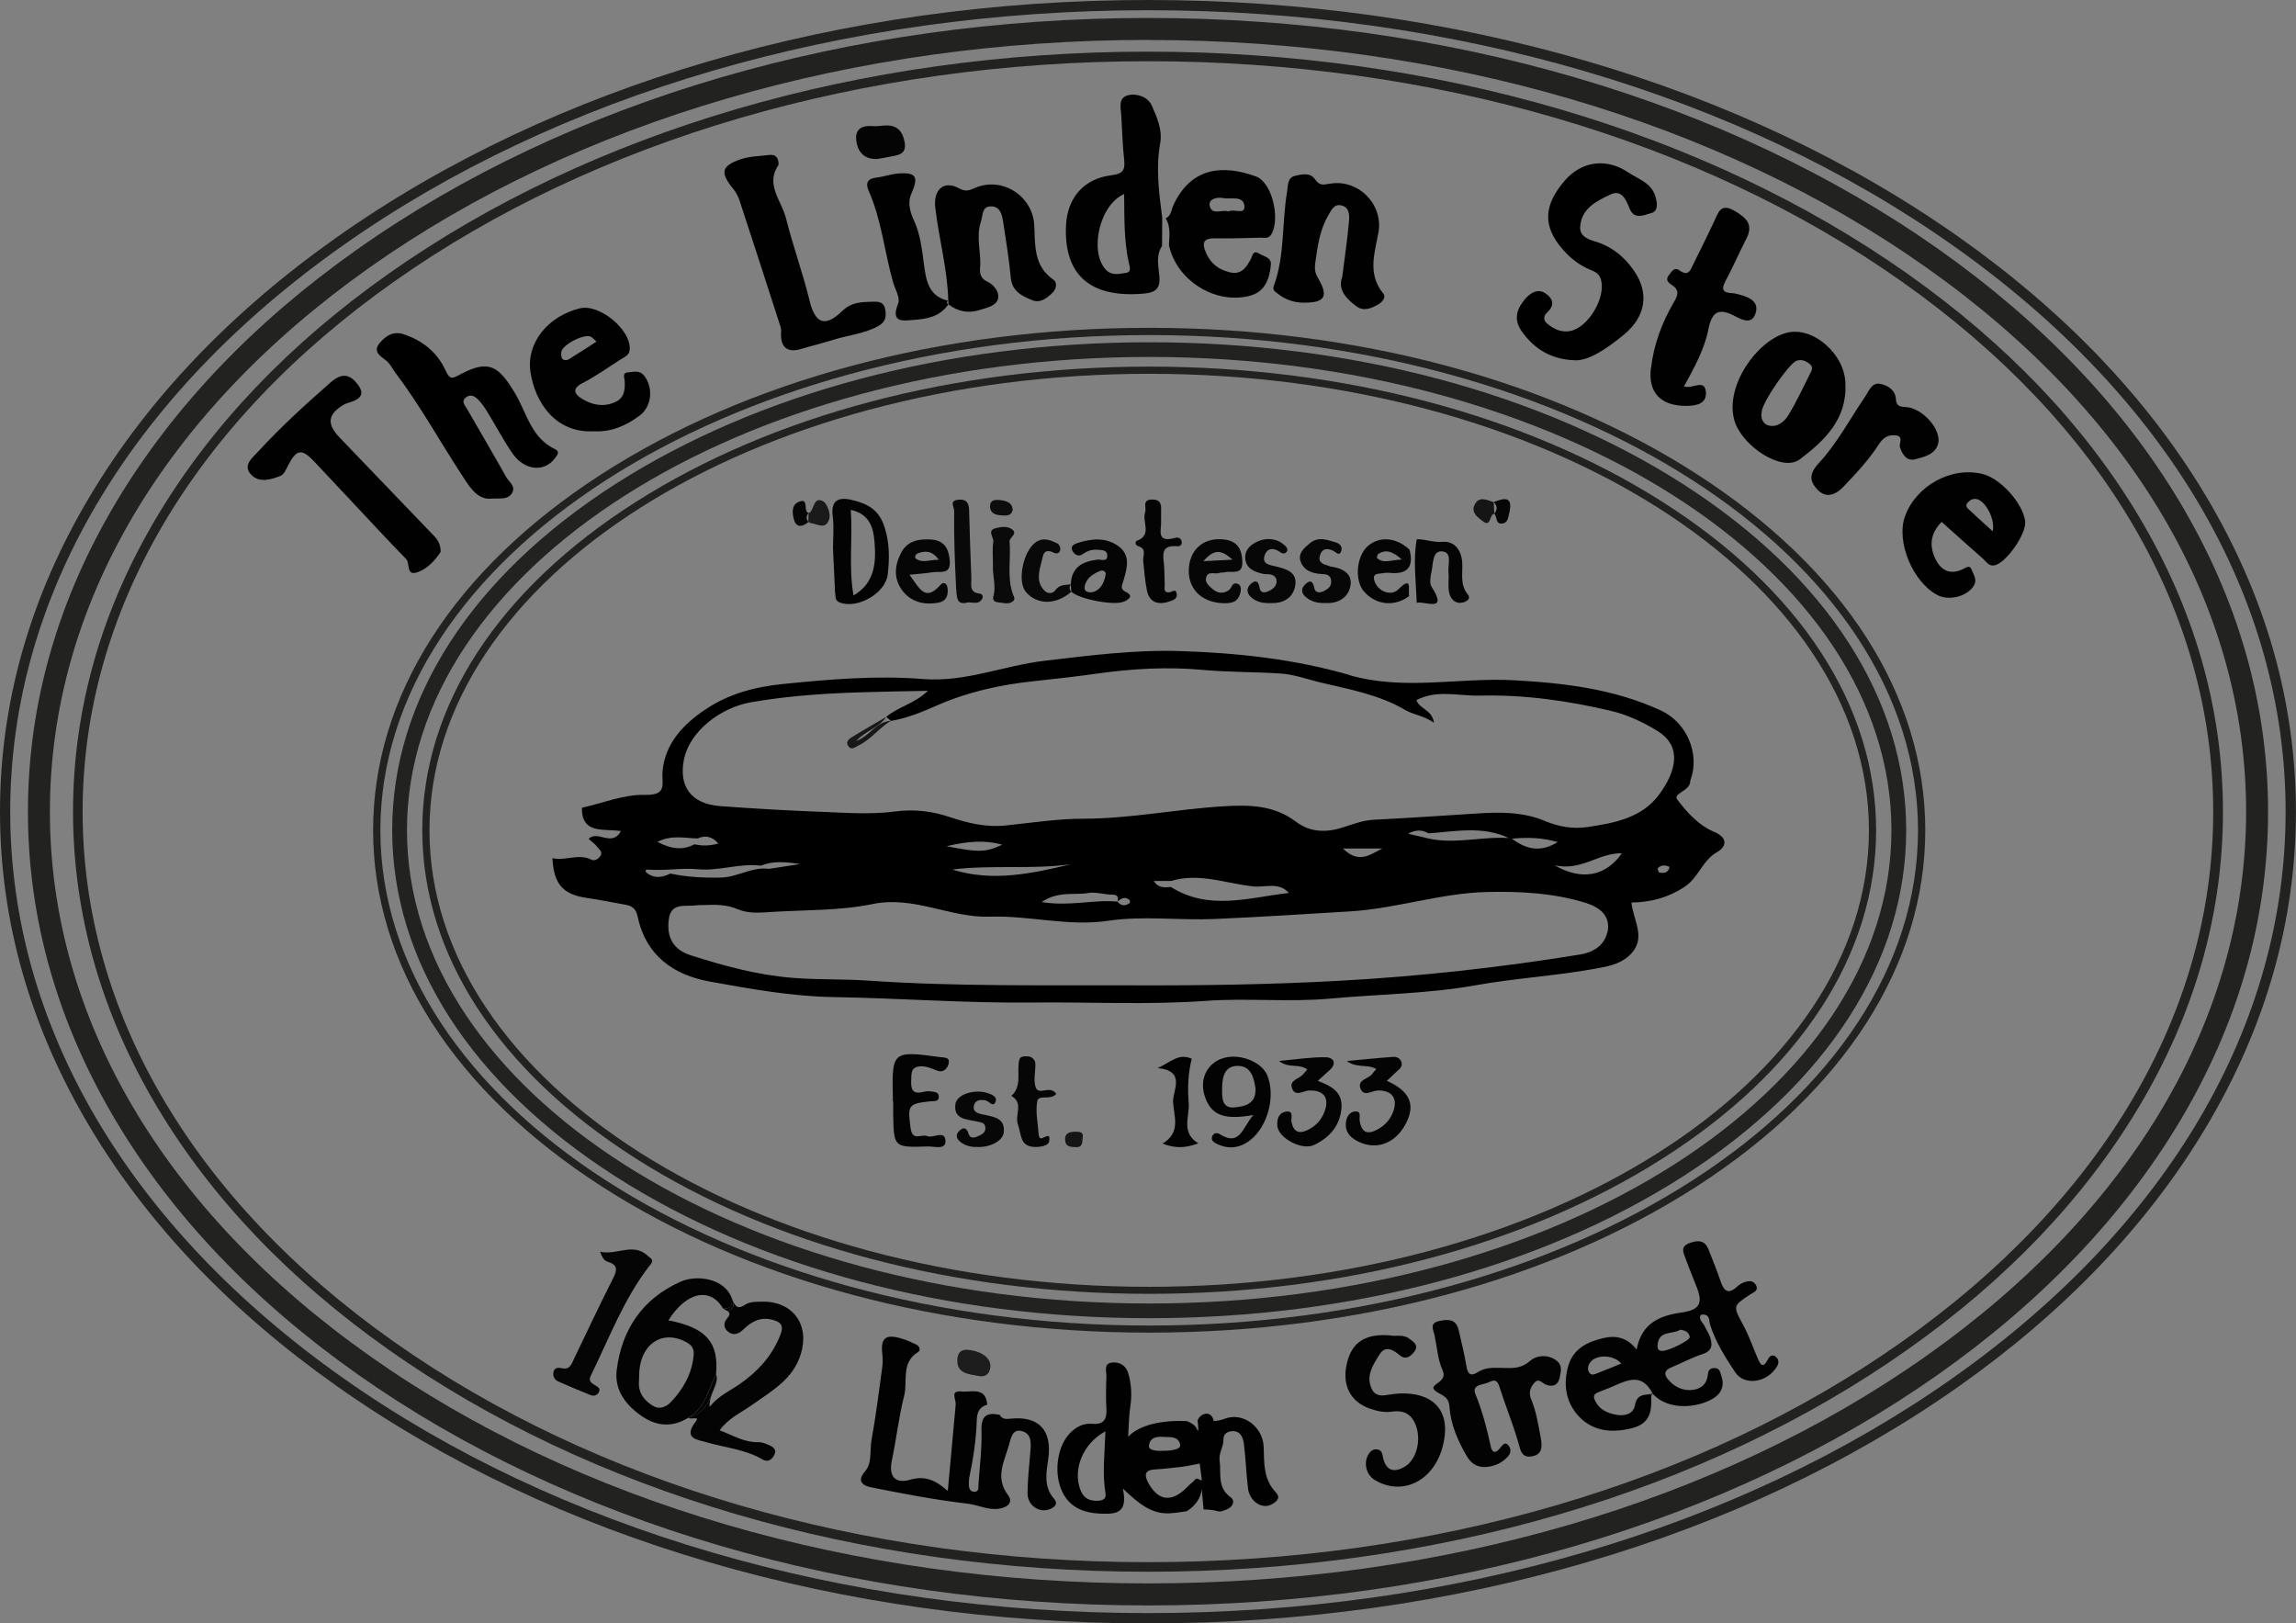 <?xml version="1.0" encoding="UTF-8"?>
<svg id="Capa_1" data-name="Capa 1" xmlns="http://www.w3.org/2000/svg" viewBox="0 0 287.62 203.34">
  <rect x="0" y="0" width="287.62" height="203.34" fill="#808080" stroke="none"/>
  <defs>
    <style>
      .cls-1 {
        fill: #020202;
      }

      .cls-1, .cls-2, .cls-3, .cls-4, .cls-5, .cls-6, .cls-7, .cls-8, .cls-9, .cls-10, .cls-11, .cls-12, .cls-13, .cls-14, .cls-15, .cls-16, .cls-17, .cls-18, .cls-19, .cls-20 {
        stroke-width: 0px;
      }

      .cls-2 {
        fill: #181818;
      }

      .cls-3 {
        fill: #040404;
      }

      .cls-4 {
        fill: #000;
      }

      .cls-5 {
        fill: #151515;
      }

      .cls-6 {
        fill: #1d1d1d;
      }

      .cls-7 {
        fill: #222221;
      }

      .cls-8 {
        fill: #1a1a1a;
      }

      .cls-9 {
        fill: #0d0d0d;
      }

      .cls-10 {
        fill: #989898;
      }

      .cls-11 {
        fill: #050505;
      }

      .cls-12 {
        fill: #070707;
      }

      .cls-13 {
        fill: #010101;
      }

      .cls-14 {
        fill: #060606;
      }

      .cls-15 {
        fill: #efefef;
      }

      .cls-16 {
        fill: #fff;
      }

      .cls-17 {
        fill: #090909;
      }

      .cls-18 {
        fill: #0a0a0a;
      }

      .cls-19 {
        fill: #030303;
      }

      .cls-20 {
        fill: #fefefe;
      }
    </style>
  </defs>
  <path class="cls-7" d="M143.81,203.34c-38.37,0-74.46-10.55-101.6-29.71-13.22-9.33-23.61-20.2-30.86-32.31C3.82,128.77,0,115.43,0,101.67s3.82-27.1,11.34-39.65c7.26-12.11,17.64-22.98,30.86-32.31C69.35,10.55,105.44,0,143.81,0s74.46,10.55,101.6,29.71c13.22,9.33,23.61,20.2,30.86,32.31,7.53,12.56,11.34,25.9,11.34,39.65s-3.82,27.1-11.34,39.65c-7.26,12.11-17.64,22.98-30.86,32.31-27.15,19.16-63.23,29.71-101.6,29.71ZM143.81,1.28c-38.11,0-73.93,10.47-100.86,29.47C16.08,49.71,1.28,74.9,1.28,101.67s14.8,51.95,41.66,70.91c26.93,19.01,62.75,29.47,100.86,29.47s73.93-10.47,100.86-29.47c26.87-18.96,41.66-44.14,41.66-70.91s-14.8-51.95-41.66-70.91C217.74,11.75,181.92,1.28,143.81,1.28Z"/>
  <path class="cls-7" d="M143.81,201.09c-37.39,0-72.56-10.29-99.04-28.97-12.92-9.12-23.07-19.74-30.16-31.58-7.37-12.3-11.11-25.38-11.11-38.87s3.74-26.57,11.11-38.87c7.1-11.84,17.24-22.47,30.16-31.58C71.24,12.54,106.42,2.25,143.81,2.25s72.56,10.29,99.04,28.97c12.92,9.12,23.07,19.74,30.16,31.58,7.37,12.3,11.11,25.38,11.11,38.87s-3.74,26.57-11.11,38.87c-7.1,11.84-17.25,22.47-30.16,31.58-26.47,18.68-61.64,28.97-99.04,28.97ZM143.81,5c-36.83,0-71.44,10.11-97.45,28.46C20.49,51.72,6.25,75.94,6.25,101.67s14.24,49.95,40.11,68.2c26.01,18.36,60.62,28.46,97.45,28.46s71.44-10.11,97.45-28.46c25.87-18.25,40.11-42.47,40.11-68.2s-14.24-49.95-40.11-68.2c-26.01-18.36-60.62-28.46-97.45-28.46Z"/>
  <path class="cls-7" d="M143.81,196.87c-35.93,0-69.72-9.88-95.14-27.82-12.38-8.74-22.1-18.91-28.9-30.25-7.05-11.76-10.62-24.25-10.62-37.13s3.57-25.37,10.62-37.13c6.8-11.34,16.52-21.52,28.9-30.25,25.42-17.94,59.21-27.82,95.14-27.82s69.72,9.88,95.14,27.82c12.38,8.74,22.1,18.91,28.9,30.25,7.05,11.76,10.62,24.25,10.62,37.13s-3.57,25.37-10.62,37.13c-6.8,11.34-16.52,21.52-28.9,30.25-25.42,17.94-59.21,27.82-95.14,27.82ZM143.81,7.67c-35.68,0-69.23,9.8-94.44,27.6C24.21,53.02,10.35,76.6,10.35,101.67s13.85,48.65,39.01,66.4c25.22,17.8,58.76,27.6,94.44,27.6s69.23-9.8,94.44-27.6c25.16-17.75,39.01-41.33,39.01-66.4s-13.85-48.65-39.01-66.4c-25.22-17.8-58.76-27.6-94.44-27.6Z"/>
  <path class="cls-7" d="M143.96,166.92c-25.93,0-50.32-6.52-68.67-18.37-18.41-11.89-28.55-27.71-28.55-44.56s10.14-32.67,28.55-44.56c18.35-11.85,42.73-18.37,68.67-18.37s50.32,6.52,68.67,18.37c18.41,11.89,28.55,27.71,28.55,44.56s-10.14,32.67-28.55,44.56c-18.35,11.85-42.73,18.37-68.67,18.37ZM143.96,41.97c-53.11,0-96.31,27.82-96.31,62.03s43.2,62.03,96.31,62.03,96.31-27.82,96.31-62.03-43.2-62.03-96.31-62.03Z"/>
  <path class="cls-7" d="M143.96,165.11c-25.26,0-49.01-6.31-66.9-17.78-18.01-11.55-27.93-26.94-27.93-43.34s9.92-31.8,27.93-43.34c17.88-11.46,41.64-17.78,66.9-17.78s49.01,6.31,66.9,17.78c18.01,11.55,27.93,26.94,27.93,43.34s-9.92,31.8-27.93,43.34c-17.88,11.46-41.64,17.78-66.9,17.78ZM143.96,44.71c-51.27,0-92.98,26.59-92.98,59.28s41.71,59.28,92.98,59.28,92.98-26.59,92.98-59.28-41.71-59.28-92.98-59.28Z"/>
  <path class="cls-7" d="M143.96,162.06c-24.29,0-47.12-6.02-64.31-16.95-17.25-10.97-26.75-25.57-26.75-41.12s9.5-30.16,26.75-41.12c17.18-10.93,40.02-16.95,64.31-16.95s47.12,6.02,64.31,16.95c17.25,10.97,26.75,25.57,26.75,41.12s-9.5,30.16-26.75,41.12c-17.18,10.93-40.02,16.95-64.31,16.95ZM143.96,46.82c-49.71,0-90.16,25.65-90.16,57.18s40.44,57.18,90.16,57.18,90.16-25.65,90.16-57.18-40.44-57.18-90.16-57.18Z"/>
  <path class="cls-16" d="M184.02,103.7c1.66-.21,3.31.14,4.94-.14,1.63-.27,3.24-.55,4.89-.73-1.44.69-3.25.88-4.88.93-1.63-.02-3.42.46-4.96-.06h0Z"/>
  <path class="cls-16" d="M198.58,105.37c2.32-.56,3.79-.89,5.62-2.51-.22,2.59-3.57,3.77-5.62,2.51h0Z"/>
  <g>
    <path class="cls-4" d="M193.63,36.76c-1.06-.73-2.02.04-2.59.7-.97,1.14-1.51,2.47-.43,4.01,1.69,2.42,3.95,3.61,6.85,3.66q2.14-.02,6.01-3.25c2.67-2.23,3.16-5.12,1.25-7.93-1.23-1.81-2.88-3.13-5.03-3.75-.92-.27-1.81-.71-1.74-1.78.14-2.34,2.1-3.26,3.82-4.07,1.36-.64,1.93.65,2.37,1.77.59,1.5,1.9.77,2.74.56.83-.21.76-1.18.5-2.05-.51-1.75-2.15-2.19-3.4-3.03-2.75-1.86-5.85-1.41-7.95,1.01-2.69,3.11-2.78,5.72-.3,8.59.98,1.14,2.13,2.04,3.53,2.61.6.24,1.11.48,1.31,1.28.58,2.25-1.63,5.98-3.91,6.38-1.13.2-2.08-.28-2.9-.99-.44-.38-.39-.93.02-1.31,1-.9.81-1.74-.16-2.41Z"/>
    <path class="cls-4" d="M57.58,46.93c-.87.47-1.21.68-1.74-.48-1.02-2.25-2.82-3.76-5.23-4.57-1.34-.45-2.24.16-3,1.03-.94,1.07-.09,1.61.74,2.23.5.38.8,1.03,1.19,1.56,3.03,4.01,5.46,8.41,8.19,12.61.95,1.47,1.89,3.12,3.51,3.16,1.33-.1,2.26.18,2.83-.6.66-.92-.31-1.49-.66-2.12-1.6-2.87-3.28-5.69-4.91-8.54-.26-.45-.8-.96-.08-1.47.61-.44,1.14-.03,1.53.36.45.46.81,1.02,1.15,1.58,1.03,1.68,1.95,3.43,3.06,5.06,1.49,2.2,4,2.46,5.33.69.32-.42.7-.86.04-1.17-2.97-1.38-3.55-4.54-4.98-6.95-2.1-3.54-3.35-4.31-6.95-2.39Z"/>
    <path class="cls-13" d="M139.26,21.95c-3.44.39-5.55,2.8-5.72,6.26-.3,6.28,3.09,9.17,9.8,8.56,1.54-.14,2-.75,1.9-2.12-.1-1.3-.48-2.62.33-3.84,0-1.18.01-2.36.02-3.55-.4-3.1-.82-6.19-.25-9.34.3-1.66-.43-3.28-1.07-4.73-.44-.99-1.81-1.55-2.96-1.26-1.26.32-.92,1.53-.85,2.5.12,1.89.16,3.79.37,5.67.14,1.29-.29,1.69-1.57,1.84ZM141.43,33.01c.1.43.33,1.08-.38,1.17-.85.11-1.77.4-2.52-.4-2.1-2.24-.82-8.12,2.29-9.48.04,3.06-.03,5.91.61,8.72Z"/>
    <path class="cls-13" d="M43.09,50.68c.41-.24.92-.3,1.35-.51.9-.44,1.09-1.01.45-1.91-1.05-1.48-2.11-1.55-3.46-.37-3.16,2.76-6.26,5.59-9.1,8.68-.75.82-1.96,1.71-.87,2.88.99,1.06,2.44.64,3.65.17.46-.18.71-.79.98-1.32,1.06-2.07,1.72-2.13,3.28-.48,1.58,1.67,3.15,3.36,4.73,5.04,2.25,2.4,4.49,4.81,6.78,7.17.52.53-.07,2.21,1.49,1.62,1.33-.5,2.2-1.59,2.83-2.52.02-1.26-.65-1.81-1.21-2.4-3.81-3.98-7.63-7.95-11.45-11.93-1.64-1.71-1.5-2.92.54-4.12Z"/>
    <path class="cls-13" d="M101.4,37.59c-.85-3.45-2.08-6.81-2.94-10.25-.55-2.2-2.63-4.25-.93-6.69.02-.88-.33-1.34-1.18-1.24-1.22.15-2.51.16-3.64.56-2.39.85-2.5,1.68-.84,3.71.36.44.63.98.8,1.52,1.69,5.15,3.36,10.3,5.02,15.46.1.3.19.62.16.92-.14,1.89.76,2.66,2.5,2.13,1.33-.4,2.68-.72,4.01-1.14,1.87-.59,3.86-.75,5.63-1.71.88-.48,1.06-1.07.92-2.01-.16-1.05-.81-1.08-1.6-1.06-1.38.05-2.62.02-3.82,1.18-2.2,2.11-3.38,1.53-4.1-1.38Z"/>
    <path class="cls-13" d="M206.81,46.07c-.38,3.09,1.2,4.76,4.38,4.77,1.28,0,2.59-.25,2.51-1.66-.1-1.83-1.65-.41-2.75-.78,1.3-2.36,2.56-4.64,3.05-7.12.48-2.39,1.39-2.71,3.38-1.66.9.47,2.16,1.1,2.58-.51.33-1.26-.71-1.82-1.78-2.13-.39-.11-.8-.24-1.2-.26-1.18-.05-1.39-.47-.82-1.53.93-1.73,1.71-3.55,2.61-5.3.92-1.79-.02-2.61-1.47-3.47-1.75-1.04-2.04.18-2.57,1.31-.83,1.79-1.72,3.55-2.59,5.32-.36.72-.58,1.66-1.75.82-.68-.5-1.01.2-1.35.63-.46.58,0,.95.39,1.19,1.08.7.7,1.4.2,2.26-1.46,2.51-2.45,5.2-2.8,8.1Z"/>
    <path class="cls-13" d="M223.74,41.7c-3.77,1.06-7.67,6.74-6.48,10.94.92,3.22,5.98,6.56,8.19,4.9,3.05-2.29,5.95-5.02,5.72-9.47-.02-3.72-4.14-7.3-7.43-6.37ZM226.74,46.82c-.9,1.76-1.71,3.57-2.75,5.24-.49.79-1.41,1.53-2.47,1.22-.79-.23-.96-1.06-.84-1.63,0-1.21,3.47-6.15,4.36-6.46.61-.21,1.1-.02,1.6.35.57.42.33.84.1,1.28Z"/>
    <path class="cls-13" d="M72.98,47.98c1.67-.86,3.21-1.97,4.8-2.98.47-.3,1.04-.49,1.1-1.2.22-2.46-3.77-5.78-6.24-5.18-4.03.98-6.73,4.37-6.19,7.97.57,3.79,3.11,7.7,7.97,7.43,2.16.12,4.01-.71,5.69-1.95,1.56-1.15,1.75-3.52.59-5-.61-.77-1.34-.47-2.02-.43-.78.04-.44.7-.42,1.13.04,1.12-.05,2.12-1.3,2.64-1.44.6-2.78.3-4-.43-.89-.53-1.47-1.23.02-2.01ZM71.78,44.67c-.4.24-.83.66-1.3.31-.18-.14-.21-.62-.16-.92.15-.89,2.8-2.26,3.66-1.9.2.08.35.29.74.63-1.05.68-1.98,1.29-2.93,1.87Z"/>
    <path class="cls-13" d="M146.45,30.79c.98,4.32,5.69,7.3,9.96,6.3,2.05-.48,2.59-2.07,2.79-3.87.11-1.01-.87-1.07-1.44-1.44-.83-.53-.84.27-1.1.73-.57,1.04-1.19,1.96-2.67,1.58-1.58-.4-2.58-1.36-3.08-2.85-.37-1.12.23-1.4,1.27-1.39,1.89.03,3.79-.02,5.68-.08.51-.02,1.08.22,1.46-.52,1.04-1.98.03-6.41-1.99-7.15-4.14-1.51-8.15-1.17-10.35,3.62-.26.58-.26,1.31-.95,1.63.66,1.09.44,2.28.4,3.45ZM153.24,24.81c.97.2,2.54-.39,2.65,1.03.08,1.12-1.32.26-2,.65-.79-.31-2.14.58-2.36-.79-.12-.77.9-1.05,1.71-.89Z"/>
    <path class="cls-13" d="M166.58,23.01c-.82.14-1.3.26-1.83-.53-.59-.89-1.6-.67-2.47-.47-1.05.24-.9,1.17-1.04,1.96-.68,3.94-.26,8.03-1.68,11.87-.19.51.19.7.51.95.94.74,2,1.11,3.19,1.12,2.74.03,3.22-.77,1.8-3.17-.38-.64-.38-1.22-.29-1.87.29-2.01.53-4,1.59-5.83.44-.76.75-1.55,1.72-1.3,1.01.26.97,1.3.9,2.05-.19,2.21-.53,4.4-.84,6.91-.59,1.53.46,2.68,1.75,3.65.92.7,1.91.27,2.78-.23.49-.28,1-.88.61-1.36-2.01-2.45-1.07-5.06-.6-7.67.63-3.49-2.54-6.7-6.08-6.08Z"/>
    <path class="cls-13" d="M122.7,38.83c.95-.28,2.15-.52,2.34-1.49.14-.75-.49-1.68-1.42-2.1-.69-.31-.92-.93-.85-1.63.19-1.93-.55-3.83.1-5.81.28-.86.11-1.92,1.23-1.95,1.24-.03,1.44,1.11,1.59,2.09.34,2.27.72,4.55.93,6.84.16,1.73,1.43,2.31,2.69,2.82,1.02.42,1.92-.3,2.61-1.01.37-.39.57-1.2.04-1.56-2.48-1.7-2.28-4.3-2.4-6.8-.17-3.67-4.01-6.15-7.38-4.71-.77.33-1.17.54-2.1.04-1.89-1.01-3.17.24-2.92,2.43.45,3.91,1.54,7.73,1.63,11.7,0,.15.02.3.03.44,1.18.9,2.46,1.14,3.89.71Z"/>
    <path class="cls-13" d="M248.42,69.99c.4.35.68.95,1.4.83,1.46-.25,4.08-3.98,3.87-5.55-.3-2.26-3.09-5.35-5.33-5.9-3.9-.97-8.33,1.45-9.72,5.3-1.13,3.13.92,8.15,4.01,9.84,1.46.8,3.78.21,4.6-1.13.42-.69.07-1.25-.18-1.84-.16-.39-.3-.74-.86-.42-1.55.89-2.88.62-3.71-1.01-.85-1.67-.72-3.27.73-4.74,1.76,1.57,3.46,3.12,5.19,4.62ZM246.55,62.89c.28-.28.65-.48,1.11-.37,1.09.27,2.29,2.51,1.97,4.03-.97-.89-1.88-1.68-2.74-2.51-.31-.3-.89-.62-.34-1.15Z"/>
    <path class="cls-13" d="M239.1,51.03c-.68-.13-1.54.12-1.6-1.04-.07-1.17-1.04-1.72-1.95-1.91-1.08-.22-1.44.92-1.93,1.64-1.9,2.78-3.5,5.84-5.77,8.28-1.28,1.38-1.12,2.27-.26,3.24,1.08,1.21,2.27.85,3.37-.31,1.59-1.67,3.17-3.35,4.42-5.3.5-.77,1.11-1.19,2.02-1.11,1.16.11.44.99.61,1.51.3.9.84,1.76,1.89,1.5,1.32-.33,2.77-.71,2.95-2.29.05-1.73-1.91-3.85-3.75-4.21Z"/>
    <path class="cls-13" d="M112.46,21.74c-.9.07-1.77.41-2.66.5-1.17.12-1.39.73-.98,1.66,1.61,3.64,1.97,7.61,3.04,11.39.26.92.94,2.02.65,2.73-1.02,2.56.77,2.13,2.04,2.04,1.61-.11,3.23-.42,4.25-1.94-.15-.09-.21-.19-.17-.29.04-.1.09-.16.14-.16-2.46-.59-2.75-2.5-3.03-4.6-.25-1.84-.44-3.71-1.26-5.48-.43-.94-.83-2.14-.32-3.31.96-2.18.61-2.72-1.71-2.55Z"/>
    <path class="cls-3" d="M110.88,15.71c-.49.03-.99.13-1.48.09-1.38-.13-2.33.31-2.13,1.83.18,1.41,1,2.35,2.6,2.28.49-.08.98-.14,1.46-.25,1-.23,2.27-.2,2-1.81-.23-1.38-.94-2.22-2.45-2.13Z"/>
  </g>
  <path class="cls-4" d="M169.07,84.55c-6.92-2-14.03-2.77-21.25-3-5.75-.18-11.36.56-17.01,1.22-5.09.6-9.87,2.71-15.22,2.28-5.8-.47-11.64.04-17.46.62-3.56.35-6.85,1.24-9.76,3.19-2.73,1.83-5.03,4.2-5.37,7.7-.15,1.57.7,3.08-2.21,3-2.62-.07-5.26,1.03-7.9,1.62-.02,3.39,2.79,2.57,4.9,2.92-1.14,2.06-2.93-.18-4.05.98.36.32.77.59,1.05.96.23.32.74.65.45,1.13-.23.38-.73.73-1.13.52-1.64-.84-3.28.19-4.91-.2.18,3.31,1.35,4.57,4.42,5,1.58.22,3.15.56,4.72.83.89.15,1.34.52,1.55,1.53,1.02,4.82,4.48,7.27,8.98,8.09,5.12.92,10.26,1.86,15.51,1.95,8.27.13,16.55.77,24.82.68,7.3-.08,14.6.32,21.91-.21,5.15-.37,10.38.19,15.52-.28,6.09-.56,12.21-.59,18.29-1.68,4.96-.89,10.08-1.17,15.06-2.09,1.32-.24,2.87-.51,4.04-1.55,2.38-2.11.6-4.35.35-6.71,2.43-.04,4.6-.61,6.66-1.97,1.75-1.15,2.22-3.31,4.1-4.37.96-.54,1.59-1.7-.51-2.57-1.78-.74-3.33-2.41-4.52-4.01-.57-.76,1.67-1.06,1.64-2.3,0-.07.03-.14.06-.21,1.15-3.26-.51-7.14-3.75-8.63-5.81-2.68-11.98-3.43-18.31-3.78-6.89-.39-13.8,1.34-20.67-.64ZM87.43,105.01c.98-.44,1.79-.21,2.56.64-1.06.31-2.02.32-2.99.1-1.51.8-2.97.58-4.64-.3,1.78-.92,3.45-.45,5.07-.43ZM81.13,109.4c-.37-.19-.33-.51.03-.48,2.1.18,4.18-.24,6.29-.04,2.62.24,5.22-.78,7.87-.45,0,0,0,0,0,0,1.42-.58,2.87-.52,4.91-.2-1.68.26-2.79.43-3.91.6-2.11-.29-3.91,1.04-6,1.09-2.15.05-4.25-.06-6.35-.5,0,0,0,0,0,0-.95.47-1.9.66-2.85-.01ZM201.33,116.84c-.4,1.66-1.86,2.47-3.35,2.71-10,1.63-20.06,2.74-30.19,3.3-8.59.47-17.18.6-25.76.57-11.08-.04-22.19.17-33.27-.59-3.16-.22-6.33-.09-9.51-.35-4.41-.36-8.56-1.5-12.71-2.82-2.11-.67-3.09-2.16-2.75-4.57.29-2.07,2.01-1.51,3.32-1.68.37-.05.74-.04,1.11-.05,1.41-.06,2.82-.06,4.15.51,1.43.61,2.92.44,4.39.35,4.19-.26,8.46-.14,12.53-.98,5.2-1.08,9.76,1.75,14.71,1.58,4.96-.17,9.82,1.26,14.83.51,4.39-.65,8.85-.03,13.28-.22,5.65-.24,11.3-.61,16.96-.95,5.79-.34,11.39-2.29,17.15-2.43,4.15-.1,8.43.11,12.48,1.38,1.64.52,3.16,1.6,2.65,3.73ZM141.5,112.74c.07.06.06.33,0,.38-.55.4-1.07.36-1.52-.19h0s0,0,0,0c-2.97-.28-5.93.63-9.5.06,2.13-1.44,4.13-.83,5.88-1.14.88-.16,2.01.22,3.04.21.57,0,.77.33.58.87,0,0,0,0,0,0,.47-.4.95-.7,1.52-.19ZM119.29,108.91c4.97-.61,9.94.02,14.88-.66-4.93,1.17-9.86,2.25-14.88.66ZM118.57,105.99c2.69-.62,4.77-.8,6.99-.19-2.11.96-2.88,1-6.99.19ZM144.53,110.35h2.16c3.53-1.08,6.91.33,10.35.68,1.46.15,3.16-.6,4.42.82-4.99.56-10,2.27-14.78-.75-.79.06-1.6.16-2.14-.75ZM168.23,106.28h4.94c-1.48.72-2.92,2-4.94,0ZM176.4,104.43c.88-.5,1.71-.54,2.54-.05,3.38-.23,6.78-.97,10.07.59-3.58-.24-7.16.94-10.73-.11-.63-.14-1.26-.29-1.89-.43ZM189.4,105.05c2.12-.21,3.85-.1,5.74.42-2.02,1.24-3.76,1.06-5.74-.42ZM194.75,108.38c3.4.76,5.5-1.57,8.42-1.5-1.97,2.83-4.99,3.5-8.42,1.5ZM207.87,109.3c-.1-.02-.25-.49-.19-.56.41-.41.91-.42,1.46-.16-.14.76-.69.82-1.27.71ZM201.81,89.04c2.04.48,4.06,1.42,5.85,2.54,3.09,1.92,2.31,5.01.22,7.89-2.18,2.99-5.63,3.62-9.01,4.12-1.82.27-3.59-.02-5.39-.78-2.7-1.13-5.64-1.1-8.55-.91-4.28.28-8.56.56-12.85.78-1.37.07-2.6.56-3.86.96-2.1.67-4.09.63-5.88-.72-2.73-2.06-5.76-2.13-9.04-1.93-5.89.35-11.7,1.56-17.63,1.56-3.24,0-6.48.52-9.72.85-2.42.25-4.71-.3-6.95-1.05-2.28-.77-4.49-1.02-6.94-.7-2.91.38-5.91.17-8.86.05-4.33-.16-8.66-.41-12.99-.73-3.63-.27-5.25-2.48-4.51-5.93.74-3.46,4.55-6.41,8.39-7.08,4.99-.87,10.02-1.16,15.05-1.28,2.25-.06,4.53-.11,7.1-.15-1.65,1.6-3.71,1.99-5.21,3.26.19.17.38.34.57.51,2.06-.34,3.94-1.13,5.85-1.97,3.81-1.67,7.85-2.56,11.99-3,2.69-.29,5.39-.59,8.07-.97,4.38-.61,8.71-.86,13.18-.45,3.19.29,6.45.24,9.69.45,1.77.11,3.42.74,5.02,1.12,3.58.86,7.31,1.5,10.59,3.43,1.05.62,2.36.72,3.65,1.62-.24-1.64-1.77-1.68-2.21-2.83,2.56-1.36,5.33-.5,7.96-.57,5.53-.14,11.03.64,16.42,1.91Z"/>
  <path class="cls-19" d="M104.35,68.71c.08,1.7.16,3.4.24,5.1,0,.15,0,.3.03.44.08.47-.07.99.63,1.24,2.2.79,5.7-1.18,5.96-3.57.22-1.96.24-3.87-.4-5.89-.71-2.25-2.2-2.96-4.11-3.41-1.71-.4-2.65.06-2.38,2.09.17,1.31.03,2.66.03,3.99ZM109.55,67.86c.21,2.61.06,5.16-2.63,6.72-.64-3.6-.08-7.11-.34-10.71,2.32.49,2.83,2.18,2.97,4Z"/>
  <path class="cls-19" d="M152.99,132.61c-1.98.79-2.79,2.81-1.98,4.95.8,2.11,2.34,2.76,6,2.1-1.41,1.61-1.66,4-4.23,2.39-.37-.23-.75-.11-.92.26-.18.4.07.7.43.89,1.54.81,3.01.64,4.35-.41,2.2-1.74,3.17-5.53,2.11-8.1-.73-1.79-3.74-2.87-5.75-2.07ZM154.61,138.71c-1.53.14-1.52-1.23-1.52-2.17,0-1.31.13-2.96,1.85-3.03,1.77-.07,2.15,1.47,2.34,2.88.05,1.91-1.36,2.2-2.66,2.32Z"/>
  <path class="cls-3" d="M173.74,135.37c.45-.42.87-.83,1.3-1.22.33-.3.69-.6.52-1.12-.16-.5-.63-.68-1.06-.65-1.83.13-3.65.32-5.79.52,1.29.94,2.52.34,3.7,1-.22.27-.38.42-.5.6-.47.66-1.92.71-1.48,1.85.42,1.09,1.42.26,2.16.24,1.8-.04,2.57,1.02,1.91,2.72-.33.85-.91,1.54-1.68,2.01-1.24.76-2.24.83-2.5-1-.06-.42.27-1.2-.62-1.1-.55.06-.92.54-1.04,1.05-.24,1.03.1,1.87,1.03,2.46,2.39,1.49,5.03.68,6.42-1.99,1.24-2.39.53-4.04-2.37-5.36Z"/>
  <path class="cls-3" d="M165.07,135.39c.58-.53,1.02-.92,1.46-1.32.98-.87.55-1.62-.46-1.64-1.84-.04-3.69.27-5.85.46,1.22.98,2.48.27,3.54,1.07-.24.28-.39.45-.53.61-.49.57-1.75.72-1.38,1.74.41,1.13,1.4.3,2.14.28,1.86-.06,2.59.95,1.92,2.68-.39,1.02-1.07,1.76-2.04,2.24-1.08.54-1.81.35-2.08-.96-.1-.49.33-1.44-.64-1.32-.94.11-1.24.93-1.13,1.86.18,1.49,3.1,3.05,4.61,2.32,1.87-.91,3.21-2.33,3.41-4.56.19-2.09-1.28-2.83-2.98-3.47Z"/>
  <path class="cls-19" d="M117.78,132.41c-6-.82-6.07-.75-5.93,5.14,0,.15,0,.3,0,.44h.04c0,.52,0,1.04,0,1.55.07,4.17.07,4.2,4.3,4.06.8-.03,2.26.46,2.25-.64-.02-1.51-1.53-.33-2.31-.66-.7-.3-1.85.73-2.07-1.05-.35-2.78-.34-3,2.44-3.3.5-.05,1.17.1,1.1-.68-.05-.53-.65-.51-1.07-.57-.29-.04-.6,0-.88.07-1.19.3-1.55-.18-1.51-1.35.04-1.02-.07-1.91,1.42-1.85.7.03,1.24.3,1.85.54.75.29,1.32-.26,1.44-.96.13-.76-.58-.67-1.07-.74Z"/>
  <path class="cls-11" d="M140.89,75.33c.52-.29,1.16-.69.12-1.2-.78-.38-.42-.89-.25-1.48.43-1.5.9-3.13-.67-4.25-1.56-1.12-3.34-.95-5.09-.39-.41.13-.92.37-.69.91.21.49.74.87,1.26.52.58-.39,1.11-.63,1.81-.58.6.04,1.34-.03,1.33.77-.01.8-.78.42-1.23.47-1.87.22-3.25.94-3.34,3.08.02.31.04.62.06.93,1.01.97,5.58,1.83,6.68,1.2ZM135.88,73.45c.19-1.05,1.03-1.55,1.91-1.93.31-.13.81-.03.71.49-.2,1.05-.66,1.93-1.67,2.17-.73.08-1.05-.21-.95-.73Z"/>
  <path class="cls-14" d="M117.57,75.48c.99-.17,1.26-.97,1.12-1.87-.08-.51-.46-.83-.9-.33-1.9,2.16-2.61.39-3.86-1.29,1.27-.13,2.08-.18,2.87-.31.91-.15,2.31.36,2.18-1.39-.11-1.44-.58-2.59-2.32-2.71-1.6-.11-3.02.17-3.8,1.7-.83,1.62-.94,3.31.27,4.81,1.14,1.4,2.75,1.69,4.44,1.4ZM115.03,69.28c.84-.26,1.67-.39,2.58.83-1.23.01-2.11.46-2.88-.15-.24-.19.01-.59.31-.68Z"/>
  <path class="cls-14" d="M153.13,75.56c.23-.01.68.02,1.11-.08.74-.16,1.06-.73,1.18-1.43.06-.39.02-.78-.39-.93-.71-.26-.71.56-1.1.81-.73.47-1.39.39-2.01-.14-.44-.38-1.01-.8-.83-1.45.24-.9,1.12-.36,1.68-.58.2-.08.44-.02.66-.08.86-.23,2.26.45,2.2-1.33-.05-1.49-.56-2.55-2.23-2.77-2.42-.32-4.23,1.05-4.46,3.45-.25,2.53,1.41,4.4,4.21,4.52ZM154.4,70.1c-1.33.07-2.2.12-3.65.19,1.37-1.58,2.26-1.43,3.65-.19Z"/>
  <path class="cls-11" d="M170.88,74.1c1.45,1.7,3.87,1.94,5.65.55-.19-.69.49-2.67-1.36-.83-.92.92-2.58.25-2.99-1.05-.16-.52-.08-.86.54-.91.44-.04.89-.16,1.32-.11,2.24.23,3.11-.69,2.53-2.9-1.66-1.57-3.83-1.73-5.28-.4-1.39,1.28-1.61,4.27-.42,5.66ZM172.67,69.37c.91-.55,1.73-.38,2.94.72-1.4.04-2.28.55-3.1-.18-.06-.06.04-.47.16-.54Z"/>
  <path class="cls-3" d="M142.6,68.42c1.1.32.55,1.17.61,1.84.13,1.25.22,2.5.47,3.72.31,1.48,1.39,1.81,2.71,1.39.44-.14,1.13-.31,1.02-.98-.12-.77-.62-.2-.99-.19-.71.02-.51-.54-.52-.95-.02-.74-.02-1.48-.06-2.21-.07-1.27-.64-2.83,1.65-2.62.3.03.57-.14.55-.52-.03-.51-.51-.63-.79-.54-2.46.73-1.76-1.05-1.8-1.84,0-.69,0-.98,0-1.28.02-.83.12-1.69-1.14-1.67-1.31.02-.65,1.03-.86,1.61-.42,1.16.95,2.86-1.07,3.57-.17.06-.22.54.21.66Z"/>
  <path class="cls-3" d="M177.46,75.5c1.05-.25,4.01,1.31,1.87-2.01-.3-.47-.12-1.32.01-1.96.2-.96.1-2.55,1.28-2.47,1.36.09.73,1.65.83,2.59.09.88-.11,1.81.1,2.65.2.8.82,1.44,1.83,1.13.43-.13.9-.49.5-.97-1.04-1.24-.61-2.66-.71-4.04-.11-1.5-.95-2.68-2.49-2.55-1.14.1-2.13-.35-3.2-.33-.48,2.65-.09,5.31-.01,7.96Z"/>
  <path class="cls-14" d="M129.76,136.25c-.32-.83-.06-1.89-.06-2.85,0-.15,0-.31-.05-.44-.18-.46-.56-.65-1.04-.65-.37,0-.81,0-.92.43-.38,1.5.41,3.26-1,4.53,1.59.88.4,2.4.82,3.56.22.62.28,1.31.53,1.91.33.78,1.06.95,1.85.92.62-.02,1.44-.2,1.53-.67.29-1.5-.9-.04-1.19-.5-.07-.12-.11-.28-.12-.42-.09-1.39-.42-2.82-.17-4.15.16-.87,1.67-.05,2.38-.9-.75-1.16-2.17.22-2.56-.78Z"/>
  <path class="cls-12" d="M158.2,71.87c.28.07.59.03.88.07.48.08.83.35.84.86,0,.7-.54,1.02-1.08,1.27-.45.22-.95.18-1.04-.39-.12-.79-.42-1.15-1.09-.56-.59.51-.58,1.17.05,1.72.65.57,1.44.73,2.48.7,1.36.05,2.69-.53,3-2.11.34-1.76-1.07-2.16-2.45-2.49-.66-.16-1.7-.25-1.39-1.3.29-1,1.1-1.09,1.93-.51.26.18.51.31.78.06.29-.26.13-.58-.06-.77-.93-.94-2.17-1.1-3.28-.69-.92.34-1.91,1.05-1.77,2.29.14,1.23,1.16,1.61,2.2,1.85Z"/>
  <path class="cls-17" d="M119.79,73.81c.06,1.37.21,1.98,1.53,1.64.7.01,1.33.26,1.71-.43.2-.36-.02-.64-.3-.67-1.39-.14-1.02-1.19-1.05-2-.11-2.81-.21-5.63-.28-8.45-.02-.9-.34-1.41-1.33-1.31-1.22.11-.53.87-.54,1.44-.05,3.26.09,6.52.25,9.78Z"/>
  <path class="cls-12" d="M165.57,71.91c.07,0,.15,0,.22,0,.6.03.96.29.97.94,0,.62-.4.92-.87,1.16-.52.27-1.11.31-1.25-.36-.17-.82-.46-1.08-1.1-.49-.6.55-.57,1.15.1,1.68.67.53,1.44.73,2.4.69,1.48.1,2.82-.6,3.12-2.09.32-1.63-1.01-2.27-2.47-2.48-.07-.01-.14-.04-.21-.07-.62-.21-1.39-.35-1.14-1.27.26-.96.95-1,1.72-.61.35.18.73.72.97-.03.16-.48-.18-.88-.63-1.02-1.12-.34-2.26-.81-3.35.11-.69.58-1.45,1.23-1.14,2.2.39,1.2,1.47,1.56,2.65,1.63Z"/>
  <path class="cls-12" d="M123.26,139.62c-.07-.02-.15-.02-.22-.04-.61-.14-1.23-.35-1.03-1.13.19-.72.84-.72,1.45-.62.43.07.93.94,1.25.18.27-.65-.48-.94-1.07-1.12-1.64-.49-3.8.18-3.96,1.43-.24,1.92,1.44,1.86,2.66,2.15.52.12,1.07.1,1.1.81.03.54-.38.77-.78.97-.47.24-1.11.45-1.31-.2-.28-.91-.74-.88-1.23-.35-.52.56-.22,1.07.36,1.46.65.43,1.37.54,2.12.51,1.63-.01,3.06-.82,3.15-1.89.14-1.8-1.3-1.87-2.51-2.17Z"/>
  <path class="cls-1" d="M148.91,138.13c-.16-1.85-.07-3.74.38-5.52-1.7-.75-2.68.49-4.28,1.17,3.62.36,1.88,2.8,1.94,4.26.08,1.7,1.05,3.81-1.32,5.2,1.65.66,3,.53,4.48-.03-2.23-1.36-1.06-3.4-1.2-5.07Z"/>
  <path class="cls-17" d="M134.21,74.12c-.29-.29-.28-.61-.06-.93-.69.11-1.42-.01-1.94.73-.31.44-.93.51-1.37.06-1.02-1.05-.73-2.29-.39-3.51.22-.8.18-1.93,1.6-1.22.38.19.77-.03.78-.47.01-.24-.17-.62-.37-.71-.86-.41-1.76-.81-2.7-.16-1.6,1.12-2.36,4.92-1.25,6.23,1.41,1.66,3.78,1.65,5.69-.02Z"/>
  <path class="cls-18" d="M124.68,66.17c-1.06.3-.17,1.12-.25,1.69-.14.94-.04,1.92-.04,2.89-.09,1.32.43,2.63.05,3.95-.14.48.18.71.57.74.64.04,1.34.35,1.91-.15.32-.28.05-.61-.07-.97-.71-2.12-.2-4.32-.38-6.48-.04-.54,1.04-.95.35-1.51-.59-.47-1.46-.35-2.15-.16Z"/>
  <path class="cls-8" d="M101.67,65.54c.78.13,1.72.79,2.17-.41.33-.88-.35-2.13-.69-2.32-1.17-.67-1.15.8-1.67,1.36-.05.05-.13.07-.19.1,0,.37-.02.74-.03,1.11.13.06.26.14.4.17Z"/>
  <path class="cls-5" d="M185.74,65.28c1.09.85.79-.86,1.45-.93-.02-.48-.04-.97-.07-1.45-.89-.29-1.89-.83-2.43.4-.41.94.47,1.53,1.04,1.97Z"/>
  <path class="cls-14" d="M187.19,64.35c.4.36.12,1.32.97,1.23.72-.07.75-.7.9-1.3.51-2.14-.57-1.94-1.94-1.39.47.46.48.95.07,1.45Z"/>
  <path class="cls-14" d="M101.27,65.37c-.3-.38-.3-.74.03-1.11-.75-.2.12-1.97-1.25-1.4-.98.41-.79,1.57-.56,2.31.31.99,1.11.8,1.79.2Z"/>
  <path class="cls-9" d="M125.53,64.56c.62.03,1.18.05,1.34-.72-.11-.94-.81-1.1-1.57-1.2-.64-.08-1.27-.02-1.28.75,0,.93.7,1.13,1.51,1.16Z"/>
  <path class="cls-5" d="M134.72,141.75c-.71.03-1.36.13-1.29,1.08.06.81.63.81,1.26.86.91.07.89-.53.93-1.11.17-.79-.34-.84-.9-.82Z"/>
  <path class="cls-2" d="M106.26,93.45c.39.58.86.14,1.33-.1,1.55-.76,2.56-2.19,4.01-3.06-1.83.08-2.64,1.9-4.35,2.53,1.18-1.3,2.88-1.68,3.78-3.03-1.39.81-2.79,1.61-4.17,2.45-.43.26-1,.62-.6,1.21Z"/>
  <path class="cls-20" d="M125.22,177.21c-.06-.01-.12-.02-.18-.03.06.01.12.02.18.03Z"/>
  <path class="cls-1" d="M222.41,169.9c-.43-.3-.75,0-.94.36-.65,1.29-.98.58-1.31-.19-.59-1.37-1.08-2.79-1.78-4.09-1.3-2.41-1.34-2.38.88-3.85.4-.26,1.07-.45.72-1.14-.34-.66-.96-.58-1.53-.36-.3.11-.59.29-.82.51-1.2,1.12-1.71.48-2.12-.74-.43-1.29-.96-2.55-1.45-3.82-.44-1.15-1.18-1.31-2.33-.91-1.31.45-.85,1.23-.57,1.99.44,1.22.94,2.42,1.41,3.62.79,2.03.28,2.81-1.92,3.12-2.69.38-5.01,1.3-5.63,4.64-1.19-1.52-2.57-1.8-4.15-1.44-2.06.48-3.82,1.34-4.44,3.58-.65,2.37-.22,4.65,1.47,6.35,1.77,1.78,4.07,1.97,6.53,1.36,2.27-.57,2.51-2.11,2.42-3.99,0-.1.11-.2.19-.3-.11.09-.26.15-.32.08-.02-.02-.03-.04-.05-.05-.82.08-1.63.09-1.85,1.35-.2,1.18-1.34,1.41-2.33,1.23-1.15-.2-2.22-.67-2.73-1.91-.21-.5.02-.72.4-.89.48-.21.97-.37,1.45-.57,1.96-.81,3.99-2.13,5.43.74,0,0,0,0,0,0,0,0,0,0,0,0,0,0,0,0,0,0,2.17,2.37,6.23,1.61,7.86.39.84-.63,1.11-1.56.74-2.6-.17-.46-.15-1.05-.93-1.01-.62.04-.72.38-.78.89-.15,1.23-.98,1.8-2.11,1.86-1.15.06-2.13-.45-2.87-1.34-.54-.64-.44-1.14.4-1.49,1.32-.54,2.58-1.24,3.94-1.68,1.24-.4,1.24-1.17.94-2.11-.16-.49-.49-.91-.69-1.38-.19-.44-.75-.75-.53-1.34.03-.08.23-.13.35-.12.87.03.72.82.87,1.3.71,2.19,1.9,4.08,3.17,5.98,1.09,1.61,3.93,1.36,5.22-.8.25-.41.23-.91-.22-1.22ZM200.23,171.95c-.39.15-.91.45-1.19-.1-.21-.4-.11-.87.21-1.26.78-.96,2.9-.91,3.85.2-.98.4-1.91.8-2.87,1.16ZM208.25,169.21c-.58,0-.63-.35-.6-.75.14-1.9,1.93-1.28,2.82-1.9.67.06,1.1.32,1.21.89.08.44-2.66,1.76-3.43,1.76Z"/>
  <path class="cls-1" d="M207.03,174.58s0,0,.01-.01c0,0,0,0,0,0,0,0,0,.01-.01.02Z"/>
  <path class="cls-1" d="M207.04,174.56c-.12.02-.25.03-.37.05.02.02.03.04.05.05.06.07.21,0,.32-.08,0,0,0-.01.01-.02,0,0,0,0,0,0Z"/>
  <polygon class="cls-1" points="207.05 174.56 207.04 174.56 207.04 174.56 207.05 174.56"/>
  <path class="cls-1" d="M131.32,182.71c.49-3.54-1.15-5.39-4.77-5.01-.58.06-1.02.06-1.32-.49-.06-.01-.12-.02-.18-.03-1.47-.26-2.16.2-2.1,1.99.07,2.26-.23,4.53-.38,6.8-.02.35.08.87-.48.88-.58.01-.73-.43-.72-.94,0-.26,0-.53.04-.78.5-2.39.88-4.8.95-7.26.03-.9.3-1.67,1.31-1.92-.16-2.31-2.04-1.53-3.25-1.66-1.45-.16-.64,1-.7,1.65-.32,3.53-.64,7.05-.99,10.81-1.49-1.31-2.79-1.96-4.7-1.41-1.96.57-2.71-.48-2.31-2.39.57-2.71.87-5.47,1.55-8.15.46-1.83-.44-4.12,1.74-5.45.35-.21.2-.74-.23-.94-.59-.28-1.18-.55-1.8-.74-2.09-.63-2.71-.07-2.44,2.06.07.57.03,1.17-.05,1.74-.41,2.96-.77,5.92-1.31,8.86-.24,1.33.09,2.93-.8,3.94-1.24,1.41-.02,1.87.72,2.02,4.03.81,8.07,1.58,12.15,2.06,1.34.16,2.57.86,3.98.61,1.1-.19,1.69-.85,1.04-1.7-1.63-2.16-.49-4.15.1-6.18.25-.85.41-2.25,1.77-1.79,1.16.39,1.01,1.64.92,2.69-.14,1.68-.33,3.37-.34,5.05-.01,1.55,1.47,2.52,2.79,2,.68-.27,1.06-.7.53-1.3-1.35-1.54-.96-3.34-.72-5.02Z"/>
  <path class="cls-19" d="M194.93,170.38c-1.15-.82-2.55-.57-3.28.09-1.2,1.08-2.45.88-3.73.86-.99-.02-1.92-.03-2.8.54-.79.52-1.24.35-1.41-.69-.25-1.53-.63-3.05-.98-4.57-.32-1.38-1.27-1.4-2.42-1.15-1.31.28-.75,1.1-.6,1.81.31,1.46.39,3.03,1,4.35.72,1.54-1.66,1.71-1.05,2.44.58.7,1.81.61,1.91,2.12.15,2.2,1.03,4.27,2.17,6.2.5.86,1.19,1.35,2.17,1.38,1.16-.02,2.15-.44,2.95-1.28.42-.44.46-.99.12-1.41-.47-.59-.8-.01-1.06.3-.54.67-.98.68-1.17-.19-.49-2.22-1.04-4.41-1.91-6.52-.47-1.14.62-1.18,1.33-1.4.62-.19,1.27-.81,1.65.4.74,2.35,1.69,4.63,2.37,7,.29,1.02.41,1.99,1.74,1.75,1.33-.24,1.26-1.29,1.08-2.3-.3-1.66-.57-3.33-1.22-4.9-.32-.77-.08-1.42.39-1.98.58-.69.99.02,1.49.21.89.34,1.55.02,1.73-.95.13-.74.37-1.51-.47-2.11Z"/>
  <path class="cls-19" d="M89.7,172.1c.36-3.98-1.26-5.81-5.97-6.72,2.25-3.57,5.23-4.22,6.84-1.49.92.11,1.18-.39,1.13-1.2-.9-2.65-4.5-3.02-6.43-2.16-4.81,2.14-7.4,6.03-8.02,11.12-.3,2.5,1.21,4.44,3.27,5.81,1.84,1.22,3.78,1.32,5.7.12,2.1-1.23,2.54-3.52,3.48-5.49ZM86.89,169.81c-.23,2.3-1.3,4.17-2.84,5.8-.57.6-1.4.94-2.12.55-.89-.49-1.66-1.25-1.86-2.34-.08-.44-.01-.9-.01-1.35-.04-4,2.8-6.05,5.93-4.35.75.41.98.88.9,1.69Z"/>
  <path class="cls-3" d="M95.55,163.05c-.78,0-1.59-.05-2.27.41-1.01.68-1.27-.07-1.57-.77.34.79.21,1.33-.59,1.51.27.18.42.41-.01.9-.51.59-.49,1.24.11,1.71.67.53,1.32.28,1.9-.29,1.02-1,2.2-1.62,3.68-1.2.92.26,1.43.63.98,1.81-1.04,2.73-2.91,4.71-5.24,6.32-1.17.8-2.5,1.35-3.65,2.77-.07-1.34.74-2.27.89-3.27-.23.68-.46,1.37-.74,2.03-.55,1.3-1.42,2.22-2.8,2.6.27.29,1.5-.28.91.48-1.66,2.15.27,2.28,1.36,2.59,2.35.69,4.84.88,7.02,2.16.65.38,1.16.02,1.45-.54.37-.71-.1-1.03-.71-1.29-.42-.18-.81-.35-1.29-.34-1.75.04-3.18-.86-4.83-1.49,1.12-1.54,2.69-2.2,4.02-3.15,2.44-1.75,5.17-3.19,6.15-6.41,1.12-3.63-.94-6.55-4.76-6.56Z"/>
  <path class="cls-3" d="M90.57,163.89c.15.12.37.21.54.31.8-.18.93-.72.59-1.51.05.8-.22,1.31-1.13,1.2Z"/>
  <path class="cls-3" d="M89.03,174.98c.28-.67.51-1.35.74-2.03.04-.28.03-.56-.06-.85-.94,1.97-1.38,4.25-3.48,5.49,1.39-.38,2.26-1.31,2.8-2.6Z"/>
  <path class="cls-19" d="M174.98,174.57c-.52.03-1.03.14-1.54.2-.63.08-1.23-.1-1.52-.65-.93-1.72.09-3.17.92-4.5.71-1.13,1.68-.56,2.49.12.78.66,1.4.13,1.83-.42.66-.84-.17-1.32-.7-1.7-.72-.51-1.65-.19-2.38-.36-3.05-.23-4.72.87-5.34,3.44-.67,2.74.36,4.87,2.92,5.76.84.29,1.81.49,2.67.36,1.67-.25,2.61.42,3.1,1.91.6,1.84-.06,4.11-1.38,4.93-1.48.92-2.48.51-2.82-1.21-.08-.42-.15-.77-.6-.88-.49-.11-.84.06-1.14.5-.73,1.07-.39,2.65.76,3.33,3.35,1.97,7.15.21,8.38-3.89,1.36-4.55-.83-7.26-5.63-6.95Z"/>
  <path class="cls-11" d="M81.44,158.47c.56-.71.09-.82-.28-1.16-1.86-1.75-3.86-.03-5.99-.53.26.74.53,1.13.96,1.26,1.21.37,1.24.96.7,2.02-1.7,3.35-3.3,6.76-4.93,10.15-.31.65-.49,1.38-1.49,1.17-.45-.1-.95-.12-1.08.5-.1.5.14.94.57,1.14,1.36.61,2.73,1.19,4.11,1.73.38.15.81.02,1.01-.37.27-.5-.2-.7-.5-.88-.49-.3-.83-.56-.5-1.22,2.31-4.69,4.14-9.64,7.4-13.81Z"/>
  <path class="cls-6" d="M122.53,172.34c.85.18,1.38-.15,1.52-1.02.18-1.16-1.06-2.11-2.85-2.25-.85-.07-1.22.43-1.27,1.12-.14,1.87,1.35,1.89,2.6,2.16Z"/>
  <path class="cls-10" d="M122.56,178.94c0,.07,0,.14.01.2,0-.06,0-.12,0-.18-.02-.26-.03-.49-.02-.7,0,.22,0,.45.02.67Z"/>
  <path class="cls-10" d="M122.53,181.11c-.13,1.27-.4,2.53-.56,3.8.19-1.27.44-2.52.56-3.8Z"/>
  <path class="cls-10" d="M122.62,177.64c-.05.17-.07.38-.07.62,0-.21.03-.42.07-.62Z"/>
  <path class="cls-10" d="M122.53,181.11c.07-.65.09-1.3.04-1.97.04.67.01,1.32-.04,1.97Z"/>
  <polygon class="cls-15" points="207.05 174.57 207.05 174.57 207.04 174.57 207.05 174.57"/>
  <path class="cls-15" d="M207.05,174.56s0,0,0,0c0,0,0,0,0,0,0,0,0,0,0,0,0,0,0,0,0,0Z"/>
  <polygon class="cls-15" points="207.04 174.57 207.05 174.56 207.04 174.56 207.04 174.57"/>
  <path class="cls-13" d="M159.9,187.01c-1.65-1.67-1.53-3.71-1.6-5.77-.08-2.52-2.6-4.41-4.86-3.54-.43.17-.87.25-1.31.29-.03,0-.08.04-.09,0-.29-1.49-1.79-.91-2.02-.05.09.7.18,1.7-.08,1.07-.25-.58-.81-.82-1.24-1-.05,0-5.15-.42-7.38,1.96.1-1.54.1-2.63.26-3.7.23-1.44.16-2.84-.23-4.22-.29-1.02-1.1-1.49-2.06-1.38-1.07.12-.67,1.09-.69,1.73-.05,1.36-.08,2.72,0,4.08.08,1.32-.38,1.98-1.75,1.86-1.12-.1-2,.36-2.77,1.12-1.58,1.58-2.1,4.78-1.13,7.12.86,2.05,2.51,2.96,5.16,3.02,1.75.04,3.2-.1,2.55-3.15,2.01,1.92,3.64,3.22,5.86,3.1.56-.03,1.13-.11,1.69-.19.15-.02.29-.05.44-.07,0,0,1.71-.91,1.89-2.79l.23,2.57c.61,0,1.21.05,1.83.23.32.09.77-.11,1.12-.26.77-.32,1.03-1.08.42-1.52-1.7-1.22-1.13-2.98-1.36-4.57-.14-.96.51-1.72.48-2.64-.03-.74.56-1.04,1.16-1.05,1-.02,1.3.83,1.4,1.58.24,1.86.29,3.74.52,5.61.19,1.55,1.66,2.57,2.84,2.04.6-.27,1.33-.83.7-1.47ZM137.54,187.98c-1.01.04-1.75-.27-2.16-1.27-1.04-2.53.19-5.86,3.1-7.43-.1,2.81-.41,5.31.01,7.8.11.66-.34.87-.96.9ZM143.93,181.11c.09-1.1,1.02-1.2,1.91-1.13.81.06,1.75-.11,2,.96.19.84-2.2.78-2.2.78,0,0-1.77.13-1.71-.61ZM150.16,185.28c-.15-.08-.28-.07-.39-.03-.22.32-.61.55-.91.87-1.93,2.06-3.67,2-4.96-.29-.53-.94-.66-1.71.83-1.78,1.16-.06,2.31-.22,3.44-.34.07.02,2.12-.39,2.12-.39l.27,2.12-.4-.15Z"/>
</svg>